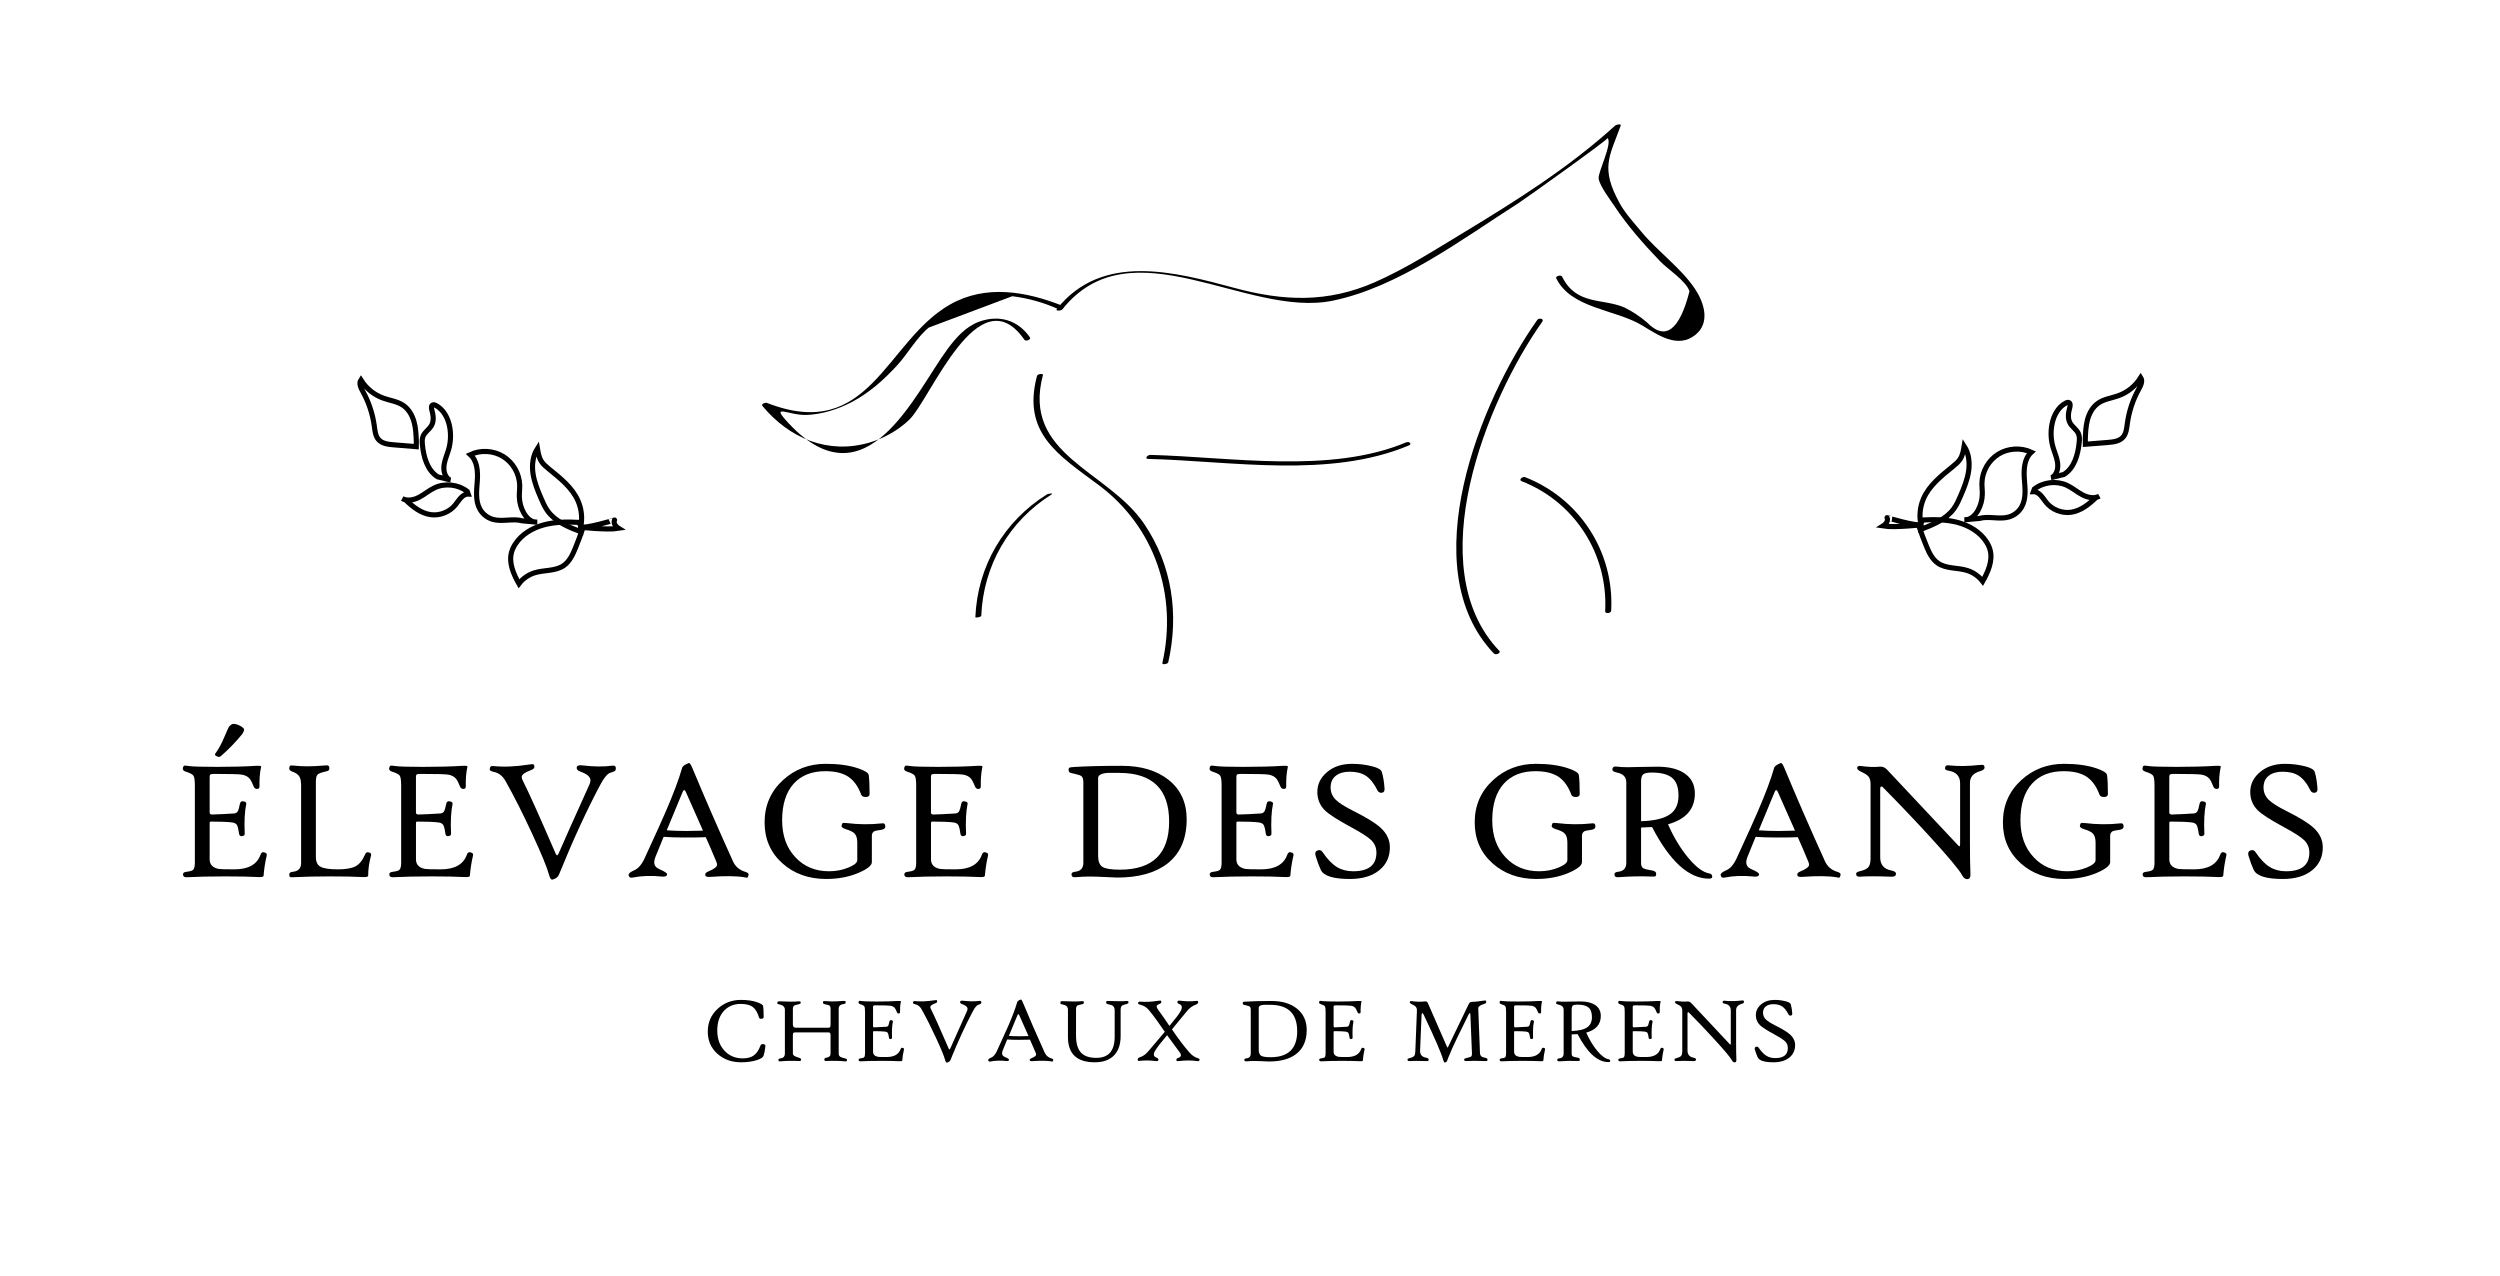 <?xml version="1.0" encoding="utf-8"?>
<!-- Generator: Adobe Illustrator 16.0.0, SVG Export Plug-In . SVG Version: 6.00 Build 0)  -->
<!DOCTYPE svg PUBLIC "-//W3C//DTD SVG 1.1//EN" "http://www.w3.org/Graphics/SVG/1.1/DTD/svg11.dtd">
<svg version="1.1" id="Calque_1" xmlns="http://www.w3.org/2000/svg" xmlns:xlink="http://www.w3.org/1999/xlink" x="0px" y="0px"
	 width="244.33px" height="124.742px" viewBox="0 0 244.33 124.742" enable-background="new 0 0 244.33 124.742"
	 xml:space="preserve">
<path d="M103.828,30.229c6.713-8.416,17.997,0.883,26.412-0.84c6.461-1.324,12.685-6.043,18.114-9.504
	c0.675-0.43,8.863-6.281,8.755-6.387c0.504,0.492-0.933,3.307-0.871,3.932c0.071,0.719,1.228,2.227,1.525,2.68
	c1.281,1.945,2.869,3.74,4.477,5.418c0.758,0.791,2.545,1.922,2.879,2.941c-0.99,3.846-2.371,4.861-4.145,3.051
	c-0.672-0.582-1.407-1.07-2.204-1.465c-2.142-0.93-4.717-0.189-6.103-3.023c-0.105-0.219-0.674-0.039-0.578,0.154
	c1.463,2.996,5.787,3.027,8.429,4.633c1.489,0.904,3.456,2.301,5.183,0.9c1.486-1.207,0.828-3.17-0.047-4.486
	c-1.355-2.039-3.65-3.662-5.222-5.564c-0.717-0.867-1.59-1.809-2.134-2.797c-1.912-3.477-1.006-4.549,0.093-7.582
	c0.09-0.248-0.455-0.096-0.526-0.029c-4.521,4.107-9.623,7.322-14.832,10.472c-2.81,1.697-5.642,3.516-8.652,4.84
	c-4.648,2.045-8.939,1.855-13.677,0.58c-5.92-1.592-12.991-3.508-17.419,2.045C103.113,30.413,103.699,30.394,103.828,30.229"/>
<path d="M103.832,29.882c-3.549-1.406-7.504-2.107-10.992-0.115c-6.312,3.604-7.83,13.547-17.89,9.607
	c-0.133-0.053-0.603,0.1-0.438,0.299c2.612,3.152,6.395,4.762,10.447,3.584c1.426-0.414,2.818-1.201,3.89-2.221
	c2.101-2,6.789-14.262,11.271-7.828c0.131,0.189,0.689-0.018,0.534-0.242c-1.17-1.68-3.005-2.232-4.948-1.531
	c-1.326,0.477-2.301,1.598-3.107,2.689c-3.172,4.287-7.914,15.391-15.519,7.248c-1.912-2.049-0.013-0.734,1.803-0.82
	c1.489-0.072,2.964-0.537,4.282-1.217c1.735-0.893,3.195-2.191,4.508-3.619c1.022-1.111,1.927-2.746,3.101-3.701
	c2.72-1.023,5.437-2.043,8.156-3.064c1.592,0.197,3.112,0.625,4.56,1.287C103.703,30.321,104.164,30.015,103.832,29.882"/>
<path d="M101.349,36.735c-1.479,5.563,2.04,7.707,6.014,10.662c5.498,4.089,7.737,10.792,6.236,17.402
	c-0.046,0.201,0.535,0.111,0.578-0.076c1.065-4.691,0.378-9.503-2.365-13.538c-3.546-5.222-11.962-6.718-9.885-14.526
	C101.979,36.464,101.399,36.548,101.349,36.735"/>
<path d="M102.331,48.31c-4.226,2.642-6.799,7.021-7.008,12.008c-0.003,0.078,0.573,0.01,0.58-0.156
	c0.204-4.892,2.711-9.241,6.87-11.84C103.011,48.173,102.435,48.245,102.331,48.31"/>
<path d="M112.21,44.849c8.167,0.211,17.726,1.939,25.469-1.311c0.367-0.154,0.039-0.426-0.248-0.307
	c-7.422,3.117-17.12,1.43-25.012,1.227C112.16,44.452,111.819,44.839,112.21,44.849"/>
<path d="M150.244,31.265c-5.561,7.834-12.207,24.255-4.244,32.602c0.184,0.193,0.732-0.045,0.529-0.258
	c-7.804-8.181-1.236-24.506,4.201-32.168C150.943,31.14,150.4,31.042,150.244,31.265"/>
<path d="M148.718,47.03c5.186,2.027,8.459,7.138,8.158,12.693c-0.017,0.303,0.573,0.223,0.588-0.045
	c0.31-5.726-3.074-10.955-8.414-13.045C148.802,46.538,148.375,46.896,148.718,47.03"/>
<path d="M26.065,83.616c-0.153,0.65-0.255,1.307-0.304,1.969c-0.006,0.104-0.172,0.148-0.5,0.131
	c-0.854-0.043-1.941-0.064-3.265-0.064c-1.455,0-2.707,0.027-3.758,0.082c-0.234,0.01-0.354-0.086-0.354-0.287
	c0-0.143,0.119-0.225,0.354-0.246c0.328-0.039,0.539-0.102,0.633-0.189c0.114-0.109,0.172-0.338,0.172-0.689v-7.555
	c0-0.508-0.047-0.83-0.14-0.963c-0.094-0.135-0.351-0.268-0.772-0.398c-0.224-0.07-0.306-0.205-0.246-0.402
	c0.029-0.104,0.072-0.16,0.132-0.172c0.055-0.016,0.2-0.006,0.437,0.033c0.348,0.055,1.262,0.082,2.738,0.082
	c1.472,0,2.737-0.033,3.798-0.1c0.355-0.021,0.533,0.004,0.533,0.074c0,0.027-0.005,0.055-0.016,0.082
	c-0.115,0.537-0.164,1.152-0.148,1.846c0.006,0.17-0.073,0.254-0.236,0.254c-0.154,0-0.261-0.072-0.322-0.221
	c-0.152-0.383-0.287-0.643-0.4-0.779c-0.176-0.207-0.428-0.34-0.755-0.395c-0.263-0.049-1.187-0.072-2.771-0.072
	c-0.182,0-0.297,0.029-0.346,0.09c-0.027,0.033-0.041,0.115-0.041,0.246v3.428c0,0.137,0.079,0.205,0.237,0.205
	c0.504-0.01,1.226-0.045,2.166-0.105c0.164-0.018,0.283-0.096,0.361-0.238c0.06-0.109,0.123-0.336,0.188-0.682
	c0.049-0.234,0.178-0.318,0.386-0.254c0.186,0.033,0.264,0.117,0.237,0.254c-0.153,0.744-0.202,1.713-0.147,2.904
	c0.006,0.131-0.084,0.211-0.271,0.238c-0.164,0.021-0.261-0.068-0.287-0.271c-0.056-0.42-0.125-0.697-0.209-0.832
	c-0.085-0.133-0.245-0.215-0.479-0.242c-0.449-0.055-1.126-0.082-2.036-0.082c-0.098,0-0.146,0.039-0.146,0.115v3.576
	c0,0.508,0.295,0.82,0.887,0.936c0.146,0.027,0.658,0.041,1.533,0.041c1.361,0,2.212-0.477,2.552-1.428
	c0.082-0.225,0.215-0.297,0.401-0.221C26.035,83.356,26.103,83.458,26.065,83.616 M23.858,71.304c0,0.104-0.06,0.248-0.181,0.436
	c-0.65,0.793-1.351,1.514-2.099,2.164c-0.117,0.1-0.264,0.094-0.445-0.016c-0.125-0.076-0.157-0.152-0.096-0.23
	c0.321-0.432,0.619-0.979,0.893-1.641c0.257-0.617,0.419-0.961,0.485-1.033c0.146-0.158,0.28-0.238,0.4-0.238
	c0.219,0,0.451,0.072,0.697,0.215C23.744,71.097,23.858,71.21,23.858,71.304"/>
<path d="M36.261,83.616c-0.188,0.701-0.279,1.355-0.279,1.969c0,0.104-0.175,0.148-0.525,0.131
	c-0.863-0.043-1.932-0.064-3.207-0.064c-1.356,0-2.564,0.027-3.627,0.082c-0.157,0.01-0.256-0.002-0.295-0.037
	c-0.037-0.035-0.057-0.119-0.057-0.25c0-0.143,0.117-0.225,0.352-0.246c0.537-0.055,0.805-0.342,0.805-0.861v-7.572
	c0-0.383-0.053-0.668-0.155-0.854c-0.126-0.219-0.366-0.387-0.722-0.508c-0.214-0.076-0.307-0.199-0.279-0.369
	c0.016-0.121,0.053-0.191,0.105-0.213c0.056-0.021,0.197-0.02,0.428,0.008c0.799,0.088,1.75,0.082,2.854-0.016
	c0.198-0.018,0.311-0.023,0.338-0.018c0.109,0.018,0.172,0.09,0.188,0.223c0.017,0.146-0.021,0.248-0.106,0.303
	c-0.033,0.021-0.146,0.055-0.338,0.098c-0.381,0.088-0.623,0.188-0.721,0.299c-0.099,0.113-0.148,0.35-0.148,0.711v7.342
	c0,0.459,0.156,0.773,0.463,0.939c0.311,0.166,0.871,0.25,1.688,0.25c0.776,0,1.352-0.1,1.727-0.299
	c0.373-0.199,0.68-0.576,0.914-1.129c0.088-0.219,0.222-0.293,0.402-0.221C36.24,83.356,36.304,83.458,36.261,83.616"/>
<path d="M46.228,83.616c-0.152,0.65-0.255,1.307-0.305,1.969c-0.006,0.104-0.172,0.148-0.5,0.131
	c-0.853-0.043-1.94-0.064-3.264-0.064c-1.455,0-2.707,0.027-3.758,0.082c-0.236,0.01-0.354-0.086-0.354-0.287
	c0-0.143,0.117-0.225,0.354-0.246c0.328-0.039,0.539-0.102,0.633-0.189c0.114-0.109,0.172-0.338,0.172-0.689v-7.555
	c0-0.508-0.047-0.83-0.14-0.963c-0.094-0.135-0.351-0.268-0.772-0.398c-0.224-0.07-0.306-0.205-0.246-0.402
	c0.029-0.104,0.072-0.16,0.132-0.172c0.055-0.016,0.2-0.006,0.437,0.033c0.348,0.055,1.262,0.082,2.738,0.082
	c1.473,0,2.736-0.033,3.798-0.1c0.354-0.021,0.533,0.002,0.533,0.074c0,0.027-0.005,0.055-0.017,0.082
	c-0.114,0.537-0.164,1.152-0.147,1.846c0.006,0.17-0.073,0.254-0.237,0.254c-0.154,0-0.26-0.072-0.32-0.221
	c-0.153-0.383-0.287-0.643-0.401-0.779c-0.176-0.207-0.427-0.34-0.755-0.395c-0.264-0.049-1.186-0.072-2.771-0.072
	c-0.182,0-0.297,0.029-0.346,0.088c-0.027,0.035-0.041,0.117-0.041,0.246v3.43c0,0.137,0.079,0.205,0.237,0.205
	c0.504-0.01,1.226-0.047,2.166-0.105c0.163-0.018,0.284-0.096,0.362-0.238c0.059-0.109,0.123-0.336,0.188-0.682
	c0.049-0.234,0.178-0.318,0.386-0.254c0.185,0.033,0.265,0.117,0.237,0.254c-0.153,0.744-0.202,1.713-0.146,2.904
	c0.004,0.131-0.086,0.211-0.271,0.238c-0.164,0.021-0.26-0.068-0.287-0.271c-0.055-0.42-0.125-0.697-0.209-0.832
	c-0.085-0.133-0.245-0.215-0.48-0.242c-0.449-0.055-1.125-0.082-2.035-0.082c-0.098,0-0.146,0.039-0.146,0.115v3.576
	c0,0.51,0.295,0.82,0.887,0.936c0.146,0.027,0.658,0.041,1.533,0.041c1.361,0,2.212-0.477,2.551-1.428
	c0.082-0.225,0.215-0.297,0.402-0.221C46.198,83.356,46.266,83.458,46.228,83.616"/>
<path d="M60.189,75.085c0,0.121-0.029,0.205-0.09,0.254c-0.061,0.051-0.208,0.109-0.443,0.182c-0.283,0.086-0.605,0.461-0.96,1.123
	c-1.327,2.482-2.685,5.428-4.069,8.836c-0.092,0.234-0.293,0.393-0.606,0.475c-0.011,0.006-0.026,0.012-0.049,0.018
	c-0.126,0-0.232-0.164-0.32-0.492c-0.18-0.684-0.726-2.008-1.632-3.971c-0.908-1.963-1.773-3.682-2.602-5.152
	c-0.283-0.514-0.668-0.82-1.155-0.918c-0.269-0.055-0.402-0.135-0.402-0.238c0-0.252,0.117-0.363,0.353-0.336
	c1,0.109,2.17,0.061,3.511-0.148c0.196-0.033,0.319-0.043,0.368-0.033c0.089,0.027,0.133,0.121,0.133,0.279
	c0,0.127-0.139,0.238-0.419,0.336c-0.548,0.203-0.82,0.416-0.82,0.641c0,0.094,0.033,0.205,0.099,0.336
	c0.558,1.094,1.627,3.471,3.209,7.129c0.054,0.119,0.105,0.18,0.154,0.18c0.045,0,0.094-0.061,0.147-0.18
	c0.454-1.051,1.463-3.309,3.028-6.775c0.053-0.131,0.082-0.252,0.082-0.361c0-0.344-0.332-0.631-0.994-0.861
	c-0.246-0.088-0.363-0.217-0.353-0.385c0.017-0.191,0.197-0.266,0.542-0.223c1.088,0.131,2.061,0.143,2.92,0.033
	C60.066,74.798,60.189,74.884,60.189,75.085"/>
<path d="M73.158,85.503c-0.032,0.148-0.068,0.236-0.106,0.264c-0.033,0.02-0.109,0.016-0.229-0.018
	c-0.782-0.143-1.925-0.158-3.429-0.049c-0.285,0.021-0.44-0.033-0.467-0.164c-0.029-0.152,0.062-0.271,0.27-0.354
	c0.591-0.24,0.886-0.465,0.886-0.672c0-0.082-0.032-0.199-0.099-0.354c-0.404-0.967-0.74-1.748-1.008-2.338
	c-0.389,0.023-1.072,0.033-2.052,0.033c-0.809,0-1.497-0.021-2.067-0.066c-0.19,0.471-0.459,1.127-0.803,1.971
	c-0.078,0.191-0.115,0.361-0.115,0.516c0,0.307,0.166,0.531,0.5,0.674c0.515,0.219,0.766,0.385,0.754,0.5
	c-0.01,0.186-0.182,0.258-0.516,0.221c-1.029-0.109-1.979-0.076-2.854,0.1c-0.23,0.049-0.358-0.033-0.387-0.246
	c-0.021-0.143,0.156-0.297,0.535-0.461c0.403-0.168,0.745-0.561,1.024-1.172c1.066-2.314,1.755-3.834,2.066-4.563
	c0.754-1.744,1.289-3.168,1.601-4.273c0.043-0.168,0.26-0.328,0.647-0.477c0.092-0.031,0.211,0.127,0.353,0.477
	c1.183,2.844,2.505,5.885,3.972,9.123c0.234,0.514,0.631,0.855,1.188,1.025C73.074,85.271,73.184,85.372,73.158,85.503
	 M68.704,81.181c-0.359-0.82-0.924-2.092-1.689-3.814c-0.043-0.094-0.093-0.141-0.147-0.141c-0.056,0-0.101,0.047-0.14,0.141
	l-1.567,3.781c0.586,0.043,1.241,0.066,1.969,0.066C67.578,81.214,68.102,81.202,68.704,81.181"/>
<path d="M86.521,80.778c0,0.176-0.128,0.281-0.387,0.32c-0.359,0.055-0.57,0.092-0.631,0.115c-0.196,0.082-0.295,0.24-0.295,0.475
	v2.568c0,0.322-0.42,0.666-1.263,1.033c-0.946,0.41-2.01,0.615-3.192,0.615c-1.716,0-3.146-0.512-4.29-1.533
	c-1.158-1.039-1.738-2.371-1.738-3.996c0-1.658,0.6-3.035,1.797-4.135c1.159-1.061,2.555-1.59,4.185-1.59
	c1.252,0,2.314,0.148,3.189,0.451c0.646,0.219,0.98,0.438,1.009,0.654c0.054,0.416,0.082,1.031,0.082,1.848
	c0,0.18-0.112,0.275-0.336,0.287c-0.263,0.01-0.424-0.064-0.483-0.223c-0.301-0.814-0.724-1.4-1.268-1.76
	c-0.545-0.359-1.292-0.537-2.244-0.537c-1.313,0-2.338,0.402-3.075,1.207c-0.761,0.836-1.141,2.033-1.141,3.592
	c0,1.504,0.438,2.715,1.313,3.633c0.848,0.898,1.938,1.348,3.272,1.348c0.684,0,1.321-0.123,1.911-0.369
	c0.563-0.236,0.847-0.475,0.847-0.715v-1.705c0-0.406-0.082-0.697-0.246-0.879c-0.144-0.164-0.425-0.309-0.847-0.434
	c-0.312-0.094-0.459-0.207-0.442-0.338c0.021-0.141,0.059-0.229,0.11-0.262s0.185-0.035,0.397-0.008
	c1.164,0.143,2.298,0.152,3.396,0.033c0.061-0.008,0.109-0.01,0.146-0.01C86.448,80.466,86.521,80.571,86.521,80.778"/>
<path d="M96.562,83.616c-0.152,0.65-0.255,1.307-0.305,1.969c-0.006,0.104-0.172,0.148-0.5,0.131
	c-0.853-0.043-1.94-0.064-3.264-0.064c-1.455,0-2.707,0.027-3.758,0.082c-0.236,0.01-0.354-0.086-0.354-0.287
	c0-0.143,0.117-0.225,0.354-0.246c0.328-0.039,0.539-0.102,0.633-0.189c0.114-0.109,0.172-0.338,0.172-0.689v-7.555
	c0-0.508-0.047-0.83-0.14-0.963c-0.094-0.135-0.351-0.268-0.772-0.398c-0.224-0.07-0.306-0.205-0.246-0.402
	c0.029-0.104,0.072-0.16,0.132-0.172c0.055-0.016,0.2-0.006,0.437,0.033c0.348,0.055,1.262,0.082,2.738,0.082
	c1.473,0,2.736-0.033,3.798-0.1c0.354-0.021,0.533,0.002,0.533,0.074c0,0.027-0.005,0.055-0.017,0.082
	c-0.114,0.537-0.164,1.152-0.147,1.846c0.006,0.17-0.073,0.254-0.237,0.254c-0.154,0-0.26-0.072-0.32-0.221
	c-0.153-0.383-0.287-0.643-0.401-0.779c-0.176-0.207-0.427-0.34-0.755-0.395c-0.264-0.049-1.186-0.072-2.771-0.072
	c-0.182,0-0.297,0.029-0.346,0.088c-0.027,0.035-0.041,0.117-0.041,0.246v3.43c0,0.137,0.079,0.205,0.237,0.205
	c0.504-0.01,1.226-0.047,2.166-0.105c0.163-0.018,0.284-0.096,0.362-0.238c0.059-0.109,0.123-0.336,0.188-0.682
	c0.049-0.234,0.178-0.318,0.386-0.254c0.185,0.033,0.265,0.117,0.237,0.254c-0.152,0.744-0.202,1.713-0.146,2.904
	c0.004,0.131-0.086,0.211-0.271,0.238c-0.164,0.021-0.26-0.068-0.287-0.271c-0.055-0.42-0.125-0.697-0.209-0.832
	c-0.085-0.133-0.245-0.215-0.48-0.242c-0.449-0.055-1.125-0.082-2.035-0.082c-0.098,0-0.146,0.039-0.146,0.115v3.576
	c0,0.51,0.295,0.82,0.887,0.936c0.146,0.027,0.658,0.041,1.533,0.041c1.361,0,2.213-0.477,2.551-1.428
	c0.082-0.225,0.215-0.297,0.402-0.221C96.533,83.356,96.6,83.458,96.562,83.616"/>
<path d="M115.976,80.073c0,1.902-0.629,3.346-1.887,4.33c-1.176,0.908-2.811,1.363-4.905,1.363c-0.176,0-0.571-0.018-1.19-0.051
	c-0.617-0.031-1.092-0.049-1.426-0.049c-0.449,0-0.947,0.021-1.494,0.064c-0.235,0.023-0.353-0.072-0.353-0.287
	c0-0.141,0.117-0.223,0.353-0.244c0.537-0.055,0.804-0.348,0.804-0.879v-7.857c0-0.295-0.06-0.496-0.179-0.6
	c-0.1-0.082-0.315-0.158-0.649-0.229c-0.279-0.055-0.448-0.102-0.509-0.141c-0.06-0.037-0.096-0.119-0.106-0.246
	c-0.017-0.131,0.041-0.215,0.172-0.254c0.027-0.006,0.148-0.016,0.361-0.033c1.176-0.076,2.733-0.115,4.676-0.115
	c1.888,0,3.404,0.455,4.553,1.363C115.382,77.149,115.976,78.438,115.976,80.073 M114.261,80.294c0-3.172-1.63-4.758-4.889-4.758
	h-1.148c-0.602,0.055-0.902,0.223-0.902,0.5v7.613c0,0.535,0.142,0.895,0.426,1.074c0.285,0.18,0.854,0.271,1.707,0.271
	C112.658,84.995,114.261,83.429,114.261,80.294"/>
<path d="M126.411,83.616c-0.153,0.65-0.255,1.307-0.304,1.969c-0.006,0.104-0.172,0.148-0.5,0.131
	c-0.854-0.043-1.941-0.064-3.266-0.064c-1.454,0-2.706,0.027-3.757,0.082c-0.236,0.01-0.353-0.086-0.353-0.287
	c0-0.143,0.116-0.225,0.353-0.246c0.328-0.039,0.539-0.102,0.633-0.189c0.114-0.109,0.172-0.338,0.172-0.689v-7.555
	c0-0.508-0.047-0.83-0.14-0.963c-0.094-0.135-0.351-0.268-0.772-0.398c-0.223-0.07-0.305-0.205-0.245-0.402
	c0.028-0.104,0.071-0.16,0.131-0.172c0.055-0.016,0.2-0.006,0.437,0.033c0.348,0.055,1.262,0.082,2.738,0.082
	c1.472,0,2.737-0.033,3.798-0.1c0.355-0.021,0.533,0.002,0.533,0.074c0,0.027-0.005,0.055-0.016,0.082
	c-0.115,0.537-0.164,1.152-0.148,1.846c0.006,0.17-0.072,0.254-0.236,0.254c-0.154,0-0.261-0.072-0.322-0.221
	c-0.152-0.383-0.286-0.643-0.4-0.779c-0.176-0.207-0.427-0.34-0.755-0.395c-0.263-0.049-1.187-0.072-2.771-0.072
	c-0.182,0-0.297,0.029-0.346,0.088c-0.027,0.035-0.041,0.117-0.041,0.246v3.43c0,0.137,0.079,0.205,0.237,0.205
	c0.504-0.01,1.227-0.047,2.166-0.105c0.164-0.018,0.283-0.096,0.361-0.238c0.06-0.109,0.123-0.336,0.188-0.682
	c0.049-0.234,0.179-0.318,0.386-0.254c0.186,0.033,0.264,0.117,0.237,0.254c-0.153,0.744-0.202,1.713-0.147,2.904
	c0.006,0.131-0.084,0.211-0.271,0.238c-0.164,0.021-0.261-0.068-0.287-0.271c-0.055-0.42-0.125-0.697-0.209-0.832
	c-0.085-0.133-0.245-0.215-0.479-0.242c-0.449-0.055-1.126-0.082-2.036-0.082c-0.098,0-0.146,0.039-0.146,0.115v3.576
	c0,0.51,0.295,0.82,0.887,0.936c0.146,0.027,0.658,0.041,1.533,0.041c1.361,0,2.212-0.477,2.552-1.428
	c0.082-0.225,0.215-0.297,0.401-0.221C126.38,83.356,126.449,83.458,126.411,83.616"/>
<path d="M135.835,82.813c0,0.924-0.339,1.664-1.018,2.223c-0.705,0.58-1.67,0.869-2.896,0.869c-1.612,0-2.56-0.299-2.838-0.895
	c-0.17-0.361-0.339-0.82-0.509-1.377c-0.071-0.258-0.02-0.426,0.156-0.502c0.219-0.098,0.391-0.055,0.517,0.133
	c0.465,0.688,0.933,1.178,1.401,1.467c0.455,0.279,0.985,0.42,1.593,0.42c1.521,0,2.28-0.609,2.28-1.822
	c0-0.475-0.166-0.881-0.5-1.213c-0.323-0.313-0.99-0.742-2.002-1.289c-1.279-0.689-2.123-1.23-2.526-1.623
	c-0.498-0.488-0.747-1.09-0.747-1.805c0-0.762,0.318-1.408,0.956-1.945c0.637-0.537,1.45-0.803,2.44-0.803
	c0.7,0,1.381,0.086,2.043,0.262c0.508,0.137,0.795,0.313,0.861,0.525c0.137,0.443,0.227,0.99,0.27,1.641
	c0.012,0.234-0.067,0.365-0.237,0.393c-0.213,0.033-0.363-0.041-0.451-0.221c-0.339-0.684-0.726-1.166-1.155-1.443
	c-0.4-0.258-0.923-0.387-1.568-0.387c-0.574,0-1.027,0.135-1.361,0.402s-0.5,0.648-0.5,1.141c0,0.459,0.164,0.855,0.492,1.189
	c0.313,0.313,0.886,0.678,1.723,1.098c1.29,0.646,2.18,1.193,2.666,1.643C135.532,81.446,135.835,82.085,135.835,82.813"/>
<path d="M155.922,80.778c0,0.176-0.128,0.281-0.386,0.32c-0.36,0.055-0.571,0.092-0.631,0.115c-0.197,0.082-0.295,0.24-0.295,0.475
	v2.568c0,0.322-0.422,0.666-1.264,1.033c-0.945,0.41-2.01,0.615-3.191,0.615c-1.717,0-3.147-0.512-4.291-1.533
	c-1.158-1.039-1.738-2.371-1.738-3.996c0-1.658,0.6-3.035,1.797-4.135c1.159-1.061,2.555-1.59,4.184-1.59
	c1.252,0,2.315,0.148,3.19,0.451c0.646,0.219,0.981,0.438,1.009,0.654c0.055,0.416,0.082,1.031,0.082,1.848
	c0,0.18-0.111,0.275-0.336,0.287c-0.263,0.01-0.424-0.064-0.484-0.223c-0.301-0.814-0.723-1.4-1.267-1.76
	c-0.545-0.359-1.292-0.537-2.243-0.537c-1.313,0-2.339,0.402-3.076,1.207c-0.761,0.836-1.141,2.033-1.141,3.592
	c0,1.504,0.438,2.715,1.313,3.633c0.848,0.898,1.938,1.348,3.272,1.348c0.685,0,1.321-0.123,1.911-0.369
	c0.564-0.236,0.846-0.475,0.846-0.715v-1.705c0-0.406-0.082-0.697-0.246-0.879c-0.143-0.164-0.424-0.309-0.846-0.434
	c-0.313-0.094-0.459-0.207-0.441-0.338c0.021-0.141,0.058-0.229,0.109-0.262c0.053-0.033,0.184-0.035,0.398-0.008
	c1.164,0.143,2.297,0.152,3.396,0.033c0.06-0.008,0.109-0.01,0.147-0.01C155.849,80.466,155.922,80.571,155.922,80.778"/>
<path d="M167.341,85.685c0.006,0.125-0.102,0.188-0.32,0.188c-1.963,0-3.816-1.682-5.562-5.045c-0.673,0.033-1.03,0.049-1.074,0.049
	v3.445c0,0.258,0.062,0.43,0.188,0.514c0.126,0.084,0.404,0.16,0.837,0.225c0.301,0.051,0.45,0.156,0.45,0.32
	c0,0.137-0.023,0.223-0.073,0.254c-0.05,0.033-0.185,0.045-0.41,0.033c-0.989-0.043-2.069-0.021-3.239,0.064
	c-0.236,0.018-0.354-0.078-0.354-0.285c0-0.143,0.117-0.225,0.354-0.246c0.535-0.055,0.803-0.348,0.803-0.879v-7.857
	c0-0.52-0.303-0.84-0.91-0.961c-0.301-0.059-0.451-0.154-0.451-0.287c0-0.201,0.102-0.303,0.304-0.303
	c0.06,0,0.126,0.006,0.196,0.016c0.225,0.033,0.566,0.051,1.025,0.051c0.153,0,0.539-0.01,1.158-0.025
	c0.617-0.016,1.191-0.025,1.721-0.025c1.095,0,1.959,0.205,2.593,0.615c0.711,0.455,1.067,1.125,1.067,2.01
	c0,1.516-0.875,2.516-2.625,3.004c0.557,1.268,1.213,2.355,1.967,3.264c0.772,0.93,1.467,1.443,2.084,1.543
	C167.24,85.392,167.331,85.497,167.341,85.685 M164.043,77.751c0-0.811-0.208-1.387-0.623-1.73c-0.416-0.344-1.08-0.518-1.993-0.518
	c-0.41,0-0.687,0.057-0.828,0.17c-0.143,0.111-0.214,0.352-0.214,0.725v3.863c1.323-0.043,2.274-0.275,2.854-0.697
	C163.775,79.177,164.043,78.571,164.043,77.751"/>
<path d="M179.883,85.503c-0.032,0.148-0.068,0.236-0.106,0.264c-0.033,0.02-0.109,0.016-0.229-0.018
	c-0.782-0.143-1.925-0.158-3.429-0.049c-0.285,0.021-0.44-0.033-0.467-0.164c-0.029-0.152,0.062-0.271,0.27-0.354
	c0.591-0.24,0.886-0.465,0.886-0.672c0-0.082-0.032-0.199-0.099-0.354c-0.404-0.967-0.74-1.748-1.008-2.338
	c-0.389,0.023-1.072,0.033-2.051,0.033c-0.81,0-1.498-0.021-2.068-0.066c-0.19,0.471-0.459,1.127-0.803,1.971
	c-0.078,0.191-0.115,0.361-0.115,0.516c0,0.307,0.166,0.531,0.5,0.674c0.515,0.219,0.766,0.385,0.754,0.5
	c-0.01,0.186-0.182,0.258-0.516,0.221c-1.029-0.109-1.979-0.076-2.854,0.1c-0.229,0.049-0.358-0.033-0.386-0.246
	c-0.022-0.143,0.156-0.297,0.533-0.461c0.404-0.168,0.746-0.561,1.025-1.172c1.066-2.314,1.755-3.834,2.066-4.563
	c0.754-1.744,1.289-3.168,1.601-4.273c0.043-0.168,0.26-0.328,0.647-0.477c0.093-0.031,0.211,0.127,0.353,0.477
	c1.183,2.844,2.505,5.885,3.972,9.123c0.234,0.514,0.631,0.855,1.188,1.025C179.799,85.271,179.91,85.372,179.883,85.503
	 M175.429,81.181c-0.359-0.82-0.924-2.092-1.689-3.814c-0.043-0.094-0.093-0.141-0.147-0.141c-0.056,0-0.101,0.047-0.14,0.141
	l-1.567,3.781c0.586,0.043,1.242,0.066,1.969,0.066C174.303,81.214,174.828,81.202,175.429,81.181"/>
<path d="M193.953,75.036c0,0.137-0.148,0.248-0.443,0.336c-0.656,0.186-0.984,0.566-0.984,1.141v5.898
	c0,1.24,0.017,2.242,0.049,3.002c0.012,0.289-0.057,0.453-0.205,0.492c-0.246,0.061-0.453-0.068-0.623-0.387
	c-0.273-0.518-1.346-1.799-3.216-3.838c-1.563-1.701-3.079-3.291-4.544-4.766c-0.051-0.049-0.098-0.064-0.148-0.041
	c-0.055,0.027-0.082,0.09-0.082,0.188v6.727c0,0.723,0.364,1.152,1.092,1.289c0.301,0.061,0.451,0.166,0.451,0.318
	c0,0.209-0.17,0.305-0.509,0.287c-1.302-0.053-2.313-0.053-3.035,0c-0.235,0.018-0.353-0.078-0.353-0.287
	c0-0.113,0.117-0.195,0.353-0.244c0.421-0.1,0.702-0.232,0.845-0.402s0.213-0.457,0.213-0.861v-7.26c0-0.318-0.065-0.561-0.196-0.73
	c-0.126-0.152-0.369-0.313-0.729-0.477c-0.269-0.125-0.397-0.254-0.387-0.385c0.016-0.148,0.141-0.205,0.369-0.172
	c0.711,0.098,1.326,0.119,1.846,0.064c0.268-0.027,0.51,0.074,0.723,0.305l6.873,7.324c0.094,0.105,0.156,0.156,0.189,0.156
	c0.044,0,0.064-0.074,0.064-0.221v-5.932c0-0.693-0.362-1.104-1.09-1.23c-0.256-0.043-0.386-0.119-0.386-0.23
	c0-0.229,0.118-0.33,0.353-0.303c0.897,0.098,1.898,0.088,3.002-0.033c0.193-0.021,0.316-0.023,0.369-0.008
	C193.906,74.784,193.953,74.878,193.953,75.036"/>
<path d="M207.544,80.778c0,0.176-0.128,0.281-0.387,0.32c-0.359,0.055-0.57,0.092-0.631,0.115c-0.196,0.082-0.295,0.24-0.295,0.475
	v2.568c0,0.322-0.42,0.666-1.263,1.033c-0.946,0.41-2.01,0.615-3.192,0.615c-1.715,0-3.146-0.512-4.289-1.533
	c-1.159-1.039-1.739-2.371-1.739-3.996c0-1.658,0.599-3.035,1.797-4.135c1.159-1.061,2.554-1.59,4.185-1.59
	c1.252,0,2.314,0.148,3.189,0.451c0.646,0.219,0.98,0.438,1.009,0.654c0.054,0.416,0.082,1.031,0.082,1.848
	c0,0.18-0.112,0.275-0.336,0.287c-0.263,0.01-0.424-0.064-0.483-0.223c-0.302-0.814-0.724-1.4-1.268-1.76
	c-0.545-0.359-1.292-0.537-2.244-0.537c-1.313,0-2.338,0.402-3.076,1.207c-0.76,0.836-1.14,2.033-1.14,3.592
	c0,1.504,0.437,2.715,1.312,3.633c0.849,0.898,1.939,1.348,3.273,1.348c0.684,0,1.321-0.123,1.911-0.369
	c0.563-0.236,0.846-0.475,0.846-0.715v-1.705c0-0.406-0.082-0.697-0.245-0.879c-0.144-0.164-0.425-0.309-0.847-0.434
	c-0.312-0.094-0.459-0.207-0.442-0.338c0.021-0.141,0.059-0.229,0.11-0.262s0.185-0.035,0.397-0.008
	c1.164,0.143,2.297,0.152,3.396,0.033c0.061-0.008,0.109-0.01,0.146-0.01C207.471,80.466,207.544,80.571,207.544,80.778"/>
<path d="M217.585,83.616c-0.152,0.65-0.255,1.307-0.304,1.969c-0.007,0.104-0.173,0.148-0.5,0.131
	c-0.853-0.043-1.941-0.064-3.265-0.064c-1.455,0-2.707,0.027-3.758,0.082c-0.236,0.01-0.353-0.086-0.353-0.287
	c0-0.143,0.116-0.225,0.353-0.246c0.328-0.039,0.539-0.102,0.633-0.189c0.114-0.109,0.172-0.338,0.172-0.689v-7.555
	c0-0.508-0.047-0.83-0.14-0.963c-0.094-0.135-0.351-0.268-0.772-0.398c-0.223-0.07-0.305-0.205-0.245-0.402
	c0.028-0.104,0.071-0.16,0.131-0.172c0.055-0.016,0.2-0.006,0.437,0.033c0.348,0.055,1.262,0.082,2.738,0.082
	c1.473,0,2.737-0.033,3.798-0.1c0.355-0.021,0.533,0.002,0.533,0.074c0,0.027-0.005,0.055-0.017,0.082
	c-0.114,0.537-0.164,1.152-0.147,1.846c0.006,0.17-0.073,0.254-0.237,0.254c-0.154,0-0.26-0.072-0.32-0.221
	c-0.153-0.383-0.287-0.643-0.401-0.779c-0.176-0.207-0.427-0.34-0.755-0.395c-0.264-0.049-1.186-0.072-2.771-0.072
	c-0.182,0-0.297,0.029-0.346,0.088c-0.027,0.035-0.041,0.117-0.041,0.246v3.43c0,0.137,0.079,0.205,0.237,0.205
	c0.504-0.01,1.226-0.047,2.166-0.105c0.164-0.018,0.284-0.096,0.362-0.238c0.059-0.109,0.123-0.336,0.188-0.682
	c0.049-0.234,0.178-0.318,0.387-0.254c0.185,0.033,0.264,0.117,0.236,0.254c-0.152,0.744-0.202,1.713-0.146,2.904
	c0.004,0.131-0.086,0.211-0.271,0.238c-0.164,0.021-0.26-0.068-0.287-0.271c-0.055-0.42-0.125-0.697-0.209-0.832
	c-0.085-0.133-0.245-0.215-0.48-0.242c-0.448-0.055-1.125-0.082-2.035-0.082c-0.098,0-0.146,0.039-0.146,0.115v3.576
	c0,0.51,0.295,0.82,0.887,0.936c0.146,0.027,0.658,0.041,1.533,0.041c1.361,0,2.213-0.477,2.551-1.428
	c0.082-0.225,0.215-0.297,0.402-0.221C217.556,83.356,217.624,83.458,217.585,83.616"/>
<path d="M227.01,82.813c0,0.924-0.339,1.664-1.019,2.223c-0.705,0.58-1.67,0.869-2.895,0.869c-1.613,0-2.561-0.299-2.838-0.895
	c-0.17-0.361-0.339-0.82-0.509-1.377c-0.071-0.258-0.019-0.426,0.155-0.502c0.22-0.098,0.392-0.055,0.518,0.133
	c0.465,0.688,0.934,1.178,1.402,1.467c0.455,0.279,0.984,0.42,1.592,0.42c1.521,0,2.281-0.609,2.281-1.822
	c0-0.475-0.168-0.881-0.5-1.213c-0.324-0.313-0.991-0.742-2.002-1.289c-1.28-0.689-2.123-1.23-2.527-1.623
	c-0.498-0.488-0.747-1.09-0.747-1.805c0-0.762,0.319-1.408,0.956-1.945s1.449-0.803,2.441-0.803c0.699,0,1.379,0.086,2.043,0.262
	c0.506,0.137,0.793,0.313,0.86,0.525c0.138,0.443,0.226,0.99,0.271,1.641c0.011,0.234-0.068,0.365-0.238,0.393
	c-0.213,0.033-0.363-0.041-0.451-0.221c-0.339-0.684-0.725-1.166-1.156-1.443c-0.399-0.258-0.922-0.387-1.568-0.387
	c-0.573,0-1.026,0.135-1.36,0.402s-0.5,0.648-0.5,1.141c0,0.459,0.164,0.855,0.492,1.189c0.312,0.313,0.886,0.678,1.723,1.098
	c1.29,0.646,2.179,1.193,2.666,1.643C226.707,81.446,227.01,82.085,227.01,82.813"/>
<path d="M74.805,102.241c-0.038,0.395-0.104,0.713-0.191,0.955c-0.059,0.158-0.287,0.299-0.684,0.422
	c-0.434,0.135-0.932,0.201-1.493,0.201c-0.931,0-1.704-0.277-2.323-0.832c-0.629-0.563-0.942-1.283-0.942-2.164
	c0-0.896,0.323-1.645,0.973-2.238c0.625-0.574,1.382-0.863,2.267-0.863c0.627,0,1.156,0.076,1.582,0.227
	c0.379,0.135,0.576,0.258,0.59,0.375c0.033,0.225,0.05,0.59,0.05,1.096c0,0.084-0.076,0.133-0.226,0.148
	c-0.117,0.012-0.188-0.025-0.215-0.107c-0.158-0.506-0.365-0.857-0.629-1.053c-0.262-0.195-0.654-0.293-1.18-0.293
	c-0.657,0-1.193,0.217-1.607,0.652c-0.451,0.475-0.676,1.121-0.676,1.947c0,0.816,0.236,1.477,0.711,1.98
	c0.462,0.494,1.053,0.742,1.771,0.742c0.469,0,0.838-0.1,1.107-0.303c0.258-0.191,0.469-0.508,0.631-0.945
	c0.047-0.127,0.154-0.174,0.32-0.139C74.759,102.077,74.814,102.14,74.805,102.241"/>
<path d="M82.776,103.569c0,0.078-0.01,0.125-0.028,0.143c-0.02,0.018-0.074,0.021-0.162,0.014c-0.58-0.051-1.166-0.063-1.756-0.035
	c-0.115,0.006-0.188-0.002-0.22-0.02c-0.03-0.02-0.047-0.064-0.047-0.137c0-0.094,0.079-0.152,0.235-0.174
	c0.248-0.031,0.373-0.166,0.373-0.398v-1.746c0-0.129-0.014-0.213-0.043-0.256c-0.031-0.043-0.1-0.064-0.209-0.064h-3.142
	c-0.131,0-0.212,0.016-0.242,0.049c-0.031,0.033-0.047,0.117-0.047,0.252v1.766c0,0.168,0.184,0.301,0.557,0.398
	c0.162,0.045,0.244,0.104,0.244,0.174c0,0.074-0.015,0.121-0.041,0.139c-0.027,0.018-0.101,0.023-0.223,0.018
	c-0.589-0.027-1.174-0.016-1.755,0.035c-0.089,0.008-0.142,0.004-0.162-0.014s-0.028-0.064-0.028-0.143
	c0-0.076,0.063-0.121,0.19-0.133c0.29-0.029,0.437-0.188,0.437-0.475v-4.266c0-0.275-0.164-0.449-0.494-0.521
	c-0.119-0.025-0.188-0.045-0.211-0.059s-0.033-0.045-0.033-0.096c0-0.039,0.002-0.066,0.009-0.084
	c0.019-0.057,0.104-0.08,0.262-0.072c0.75,0.041,1.353,0.041,1.813,0c0.082-0.006,0.137,0,0.162,0.018s0.037,0.064,0.037,0.139
	c0,0.057-0.066,0.1-0.199,0.129c-0.237,0.051-0.381,0.09-0.426,0.119c-0.093,0.061-0.139,0.18-0.139,0.361v1.5
	c0,0.209,0.1,0.313,0.303,0.313h3.091c0.123,0,0.199-0.016,0.228-0.041c0.042-0.037,0.062-0.135,0.062-0.289v-1.527
	c0-0.162-0.041-0.268-0.125-0.32c-0.045-0.033-0.17-0.068-0.373-0.107c-0.166-0.031-0.248-0.084-0.248-0.154
	c0-0.08,0.016-0.131,0.045-0.152c0.029-0.02,0.106-0.023,0.23-0.012c0.329,0.031,0.667,0.039,1.014,0.021
	c0.246-0.012,0.494-0.025,0.742-0.041c0.084,0,0.135,0.008,0.157,0.021c0.022,0.016,0.033,0.064,0.033,0.145
	c0,0.076-0.063,0.123-0.19,0.137c-0.326,0.035-0.49,0.189-0.49,0.463v4.377c0,0.145,0.053,0.252,0.156,0.318
	c0.084,0.055,0.237,0.105,0.463,0.156C82.712,103.464,82.776,103.507,82.776,103.569"/>
<path d="M88.344,102.579c-0.083,0.354-0.138,0.709-0.165,1.066c-0.003,0.057-0.093,0.08-0.271,0.07
	c-0.461-0.023-1.051-0.035-1.768-0.035c-0.788,0-1.466,0.016-2.035,0.045c-0.127,0.006-0.191-0.047-0.191-0.156
	c0-0.076,0.064-0.121,0.191-0.133c0.178-0.021,0.292-0.055,0.342-0.102c0.063-0.061,0.094-0.184,0.094-0.373v-4.094
	c0-0.275-0.025-0.449-0.075-0.521c-0.052-0.072-0.188-0.145-0.418-0.215c-0.121-0.039-0.166-0.113-0.134-0.219
	c0.016-0.057,0.039-0.086,0.072-0.094c0.029-0.01,0.107-0.002,0.234,0.02c0.189,0.029,0.686,0.043,1.484,0.043
	c0.797,0,1.482-0.018,2.058-0.053c0.192-0.012,0.289,0.002,0.289,0.041c0,0.014-0.004,0.029-0.011,0.043
	c-0.061,0.291-0.088,0.625-0.078,1c0.003,0.092-0.04,0.139-0.129,0.139c-0.084,0-0.141-0.041-0.174-0.121
	c-0.084-0.207-0.155-0.348-0.217-0.422c-0.096-0.113-0.231-0.184-0.41-0.213c-0.142-0.027-0.643-0.041-1.502-0.041
	c-0.097,0-0.16,0.016-0.186,0.049c-0.016,0.02-0.021,0.063-0.021,0.133v1.859c0,0.074,0.041,0.111,0.127,0.111
	c0.273-0.006,0.664-0.025,1.174-0.059c0.089-0.01,0.154-0.053,0.195-0.129c0.033-0.059,0.066-0.182,0.103-0.369
	c0.026-0.127,0.096-0.174,0.209-0.137c0.101,0.018,0.144,0.063,0.129,0.137c-0.083,0.402-0.11,0.928-0.08,1.574
	c0.003,0.07-0.046,0.113-0.147,0.127c-0.088,0.014-0.141-0.035-0.156-0.146c-0.028-0.227-0.066-0.377-0.112-0.451
	c-0.046-0.072-0.132-0.115-0.26-0.131c-0.243-0.029-0.61-0.043-1.101-0.043c-0.055,0-0.08,0.02-0.08,0.061v1.938
	c0,0.275,0.16,0.445,0.479,0.508c0.08,0.014,0.357,0.021,0.831,0.021c0.737,0,1.198-0.258,1.382-0.773
	c0.045-0.121,0.117-0.16,0.219-0.119C88.328,102.437,88.365,102.493,88.344,102.579"/>
<path d="M95.907,97.958c0,0.064-0.017,0.111-0.049,0.139c-0.033,0.025-0.113,0.059-0.24,0.098c-0.153,0.047-0.327,0.25-0.521,0.607
	c-0.72,1.344-1.455,2.941-2.203,4.785c-0.051,0.129-0.16,0.215-0.33,0.258c-0.006,0.004-0.014,0.006-0.025,0.01
	c-0.068,0-0.126-0.09-0.174-0.268c-0.098-0.369-0.393-1.086-0.885-2.15c-0.491-1.063-0.961-1.992-1.408-2.791
	c-0.153-0.277-0.362-0.443-0.626-0.498c-0.146-0.027-0.218-0.07-0.218-0.127c0-0.137,0.063-0.197,0.191-0.182
	c0.543,0.057,1.176,0.031,1.901-0.08c0.106-0.018,0.173-0.023,0.2-0.018c0.047,0.014,0.072,0.064,0.072,0.15
	c0,0.068-0.078,0.129-0.228,0.182c-0.297,0.109-0.444,0.225-0.444,0.348c0,0.049,0.018,0.109,0.053,0.182
	c0.303,0.592,0.881,1.879,1.738,3.861c0.028,0.064,0.057,0.098,0.084,0.098c0.023,0,0.049-0.033,0.08-0.098
	c0.245-0.568,0.792-1.793,1.639-3.67c0.031-0.072,0.045-0.137,0.045-0.195c0-0.188-0.18-0.344-0.539-0.467
	c-0.133-0.049-0.195-0.117-0.189-0.209c0.01-0.104,0.105-0.145,0.293-0.121c0.59,0.072,1.117,0.078,1.582,0.018
	C95.839,97.802,95.907,97.849,95.907,97.958"/>
<path d="M102.932,103.601c-0.019,0.08-0.037,0.127-0.06,0.143c-0.017,0.012-0.058,0.01-0.123-0.01
	c-0.424-0.076-1.043-0.084-1.857-0.025c-0.154,0.012-0.238-0.018-0.253-0.09c-0.015-0.082,0.034-0.146,0.147-0.189
	c0.318-0.131,0.479-0.252,0.479-0.365c0-0.045-0.018-0.107-0.053-0.191c-0.219-0.523-0.401-0.945-0.547-1.266
	c-0.209,0.01-0.582,0.018-1.11,0.018c-0.438,0-0.812-0.012-1.12-0.035c-0.104,0.254-0.249,0.609-0.436,1.066
	c-0.041,0.104-0.063,0.197-0.063,0.279c0,0.166,0.092,0.287,0.271,0.365c0.279,0.117,0.414,0.207,0.408,0.27
	c-0.006,0.102-0.099,0.141-0.279,0.121c-0.557-0.061-1.072-0.041-1.547,0.053c-0.125,0.027-0.193-0.018-0.209-0.133
	c-0.012-0.078,0.084-0.162,0.289-0.25c0.22-0.092,0.404-0.303,0.556-0.635c0.577-1.252,0.95-2.076,1.12-2.471
	c0.408-0.945,0.697-1.717,0.867-2.314c0.022-0.092,0.14-0.178,0.35-0.258c0.051-0.018,0.113,0.068,0.191,0.258
	c0.64,1.541,1.356,3.188,2.15,4.941c0.128,0.277,0.344,0.463,0.645,0.555C102.885,103.476,102.947,103.53,102.932,103.601
	 M100.519,101.259c-0.195-0.443-0.501-1.133-0.915-2.066c-0.024-0.049-0.051-0.076-0.08-0.076c-0.03,0-0.055,0.027-0.075,0.076
	l-0.85,2.049c0.316,0.023,0.673,0.035,1.066,0.035C99.91,101.276,100.193,101.271,100.519,101.259"/>
<path d="M110.286,97.993c0,0.061-0.065,0.105-0.2,0.139c-0.23,0.053-0.378,0.105-0.439,0.16c-0.084,0.074-0.125,0.211-0.125,0.412
	v2.547c0,0.814-0.213,1.441-0.635,1.883c-0.436,0.457-1.066,0.686-1.894,0.686c-1.747,0-2.621-0.822-2.621-2.467v-2.666
	c0-0.281-0.164-0.451-0.493-0.512c-0.113-0.02-0.182-0.039-0.207-0.057c-0.025-0.02-0.037-0.053-0.037-0.107
	c0-0.092,0.021-0.145,0.066-0.16c0.021-0.008,0.09-0.01,0.209-0.004c0.797,0.041,1.404,0.041,1.826,0
	c0.089-0.008,0.143-0.004,0.162,0.014s0.029,0.068,0.029,0.15c0,0.063-0.064,0.109-0.191,0.139
	c-0.249,0.053-0.393,0.092-0.432,0.115c-0.095,0.059-0.142,0.182-0.142,0.365v2.566c0,0.756,0.157,1.311,0.472,1.662
	c0.313,0.354,0.818,0.529,1.515,0.529c1.194,0,1.79-0.688,1.79-2.063v-2.559c0-0.201-0.051-0.348-0.155-0.439
	c-0.083-0.078-0.228-0.133-0.435-0.17c-0.164-0.029-0.246-0.084-0.246-0.164c0-0.092,0.024-0.146,0.072-0.16
	c0.018-0.006,0.088-0.006,0.209-0.004c0.823,0.033,1.391,0.033,1.701,0c0.118-0.012,0.184,0.012,0.195,0.07
	C110.284,97.921,110.286,97.952,110.286,97.993"/>
<path d="M117.24,103.544c-0.01,0.127-0.073,0.182-0.19,0.164c-0.535-0.084-1.145-0.086-1.832-0.01
	c-0.098,0.012-0.158,0.014-0.182,0.006c-0.048-0.02-0.068-0.068-0.063-0.152c0.002-0.074,0.078-0.135,0.223-0.182
	s0.217-0.133,0.217-0.258c0-0.068-0.025-0.137-0.074-0.205c-0.418-0.553-0.844-1.133-1.276-1.736
	c-0.616,0.727-1.01,1.24-1.182,1.537c-0.078,0.131-0.115,0.244-0.115,0.342c0,0.145,0.09,0.252,0.271,0.32
	c0.128,0.051,0.187,0.119,0.179,0.209c-0.006,0.104-0.1,0.143-0.281,0.119c-0.545-0.068-1.065-0.074-1.563-0.018
	c-0.077,0.008-0.127,0.006-0.149-0.008c-0.021-0.016-0.033-0.059-0.033-0.129c0-0.102,0.088-0.18,0.263-0.236
	c0.284-0.088,0.554-0.291,0.81-0.609c0.123-0.15,0.649-0.77,1.576-1.857c-0.373-0.539-0.631-0.906-0.772-1.102
	c-0.302-0.42-0.57-0.768-0.804-1.043c-0.213-0.256-0.49-0.424-0.828-0.502c-0.139-0.033-0.209-0.076-0.209-0.131
	c0-0.125,0.062-0.182,0.183-0.172c0.522,0.049,1.132,0.021,1.831-0.09c0.102-0.014,0.164-0.018,0.191-0.012
	c0.047,0.014,0.07,0.064,0.07,0.148c0,0.072-0.072,0.137-0.218,0.193c-0.162,0.059-0.244,0.139-0.244,0.24
	c0,0.068,0.042,0.162,0.125,0.275c0.472,0.656,0.848,1.197,1.128,1.621c0.622-0.746,0.992-1.238,1.111-1.475
	c0.065-0.131,0.098-0.244,0.098-0.342c0-0.152-0.081-0.258-0.243-0.32c-0.135-0.055-0.199-0.123-0.192-0.209
	c0.009-0.104,0.101-0.145,0.276-0.121c0.584,0.074,1.107,0.08,1.572,0.018c0.127-0.018,0.189,0.029,0.189,0.139
	c0,0.096-0.096,0.18-0.293,0.254c-0.297,0.115-0.562,0.311-0.791,0.59c-0.586,0.721-1.08,1.322-1.482,1.803
	c0.628,0.924,1.195,1.672,1.701,2.25c0.261,0.293,0.529,0.479,0.805,0.555C117.176,103.446,117.243,103.489,117.24,103.544"/>
<path d="M127.707,100.659c0,1.031-0.341,1.813-1.021,2.346c-0.637,0.492-1.523,0.738-2.657,0.738c-0.095,0-0.31-0.01-0.646-0.027
	c-0.334-0.018-0.592-0.025-0.772-0.025c-0.243,0-0.514,0.012-0.809,0.035c-0.127,0.012-0.191-0.041-0.191-0.156
	c0-0.076,0.064-0.121,0.191-0.133c0.289-0.029,0.436-0.188,0.436-0.475v-4.258c0-0.16-0.032-0.268-0.098-0.324
	c-0.053-0.045-0.172-0.086-0.352-0.125c-0.15-0.029-0.242-0.055-0.275-0.076c-0.032-0.02-0.051-0.064-0.058-0.131
	c-0.009-0.072,0.022-0.119,0.095-0.139c0.014-0.004,0.08-0.01,0.194-0.018c0.637-0.041,1.48-0.063,2.532-0.063
	c1.022,0,1.845,0.246,2.467,0.738C127.384,99.077,127.707,99.774,127.707,100.659 M126.778,100.78c0-1.719-0.883-2.578-2.647-2.578
	h-0.623c-0.326,0.029-0.488,0.121-0.488,0.271v4.123c0,0.289,0.076,0.484,0.23,0.582s0.463,0.146,0.924,0.146
	C125.91,103.325,126.778,102.478,126.778,100.78"/>
<path d="M133.359,102.579c-0.083,0.354-0.139,0.709-0.165,1.066c-0.003,0.057-0.093,0.08-0.271,0.07
	c-0.461-0.023-1.051-0.035-1.769-0.035c-0.788,0-1.466,0.016-2.035,0.045c-0.127,0.006-0.192-0.047-0.192-0.156
	c0-0.076,0.065-0.121,0.192-0.133c0.177-0.021,0.292-0.055,0.343-0.102c0.062-0.061,0.092-0.184,0.092-0.373v-4.094
	c0-0.275-0.024-0.449-0.074-0.521c-0.051-0.072-0.189-0.145-0.418-0.215c-0.121-0.039-0.166-0.113-0.135-0.219
	c0.017-0.057,0.039-0.086,0.072-0.094c0.03-0.01,0.108-0.002,0.235,0.02c0.19,0.029,0.685,0.043,1.483,0.043
	c0.798,0,1.483-0.018,2.059-0.053c0.191-0.012,0.289,0.002,0.289,0.041c0,0.014-0.004,0.029-0.01,0.043
	c-0.062,0.291-0.09,0.625-0.079,1c0.003,0.092-0.04,0.139-0.13,0.139c-0.082,0-0.141-0.041-0.174-0.121
	c-0.082-0.207-0.154-0.348-0.217-0.422c-0.095-0.113-0.23-0.184-0.408-0.213c-0.143-0.027-0.644-0.041-1.502-0.041
	c-0.098,0-0.16,0.016-0.187,0.049c-0.017,0.02-0.022,0.063-0.022,0.133v1.859c0,0.074,0.043,0.111,0.129,0.111
	c0.272-0.006,0.664-0.025,1.172-0.059c0.09-0.01,0.156-0.053,0.197-0.129c0.032-0.059,0.065-0.182,0.102-0.369
	c0.025-0.127,0.096-0.174,0.209-0.137c0.102,0.018,0.145,0.063,0.129,0.137c-0.083,0.402-0.109,0.928-0.08,1.574
	c0.003,0.07-0.046,0.113-0.146,0.127c-0.088,0.014-0.142-0.035-0.156-0.146c-0.029-0.227-0.067-0.377-0.113-0.451
	c-0.046-0.072-0.132-0.115-0.26-0.131c-0.243-0.029-0.61-0.043-1.102-0.043c-0.054,0-0.08,0.02-0.08,0.061v1.938
	c0,0.275,0.16,0.445,0.479,0.508c0.08,0.014,0.356,0.021,0.831,0.021c0.736,0,1.197-0.258,1.382-0.773
	c0.045-0.121,0.117-0.16,0.218-0.119C133.341,102.437,133.38,102.493,133.359,102.579"/>
<path d="M145.376,103.544c0,0.074-0.016,0.119-0.047,0.137s-0.11,0.023-0.237,0.018c-0.774-0.031-1.373-0.031-1.8,0
	c-0.133,0.01-0.2-0.043-0.2-0.154c0-0.063,0.067-0.107,0.2-0.135c0.264-0.059,0.422-0.107,0.477-0.146
	c0.064-0.049,0.094-0.162,0.088-0.338l-0.155-3.793c-0.003-0.078-0.024-0.117-0.062-0.117c-0.031,0-0.059,0.027-0.086,0.08
	c-0.527,1.061-0.897,1.814-1.111,2.262c-0.428,0.893-0.732,1.568-0.91,2.031c-0.08,0.217-0.121,0.328-0.124,0.334
	c-0.03,0.051-0.073,0.088-0.13,0.105c-0.028,0.01-0.053,0.014-0.074,0.014c-0.059,0-0.113-0.088-0.16-0.262
	c-0.188-0.67-0.83-2.154-1.929-4.457c-0.032-0.068-0.068-0.102-0.106-0.102c-0.048,0-0.072,0.045-0.076,0.137
	c-0.041,0.881-0.09,2.053-0.146,3.516c-0.018,0.391,0.18,0.623,0.591,0.697c0.163,0.029,0.245,0.088,0.245,0.174
	c0,0.074-0.016,0.119-0.047,0.137s-0.109,0.023-0.233,0.018c-0.682-0.025-1.21-0.025-1.586,0c-0.134,0.01-0.2-0.043-0.2-0.154
	c0-0.063,0.066-0.107,0.2-0.135c0.236-0.049,0.392-0.129,0.466-0.234c0.06-0.084,0.092-0.234,0.098-0.449l0.156-3.932
	c0.006-0.172-0.029-0.305-0.103-0.396c-0.065-0.08-0.197-0.166-0.396-0.258c-0.142-0.064-0.209-0.135-0.201-0.209
	c0.008-0.08,0.072-0.111,0.192-0.092c0.453,0.064,0.851,0.076,1.191,0.035c0.13-0.016,0.219-0.012,0.267,0.008
	c0.047,0.021,0.09,0.074,0.124,0.156l1.857,4.252c0.024,0.059,0.044,0.09,0.063,0.09c0.016,0,0.043-0.041,0.078-0.121
	c0.119-0.254,0.781-1.627,1.986-4.119c0.074-0.15,0.168-0.227,0.279-0.227c0.276,0,0.662-0.039,1.156-0.119
	c0.112-0.02,0.182-0.023,0.209-0.02c0.049,0.016,0.075,0.07,0.075,0.164c0,0.072-0.077,0.133-0.235,0.184
	c-0.371,0.115-0.553,0.256-0.547,0.418l0.166,4.324c0.006,0.172,0.049,0.293,0.129,0.363c0.063,0.063,0.184,0.109,0.358,0.143
	C145.293,103.403,145.376,103.46,145.376,103.544"/>
<path d="M150.998,102.579c-0.083,0.354-0.139,0.709-0.165,1.066c-0.003,0.057-0.093,0.08-0.271,0.07
	c-0.461-0.023-1.051-0.035-1.769-0.035c-0.788,0-1.466,0.016-2.034,0.045c-0.128,0.006-0.193-0.047-0.193-0.156
	c0-0.076,0.065-0.121,0.193-0.133c0.176-0.021,0.291-0.055,0.342-0.102c0.062-0.061,0.092-0.184,0.092-0.373v-4.094
	c0-0.275-0.024-0.449-0.074-0.521c-0.051-0.072-0.189-0.145-0.418-0.215c-0.121-0.039-0.166-0.113-0.135-0.219
	c0.017-0.057,0.039-0.086,0.072-0.094c0.03-0.01,0.108-0.002,0.235,0.02c0.19,0.029,0.685,0.043,1.483,0.043
	c0.798,0,1.483-0.018,2.059-0.053c0.191-0.012,0.289,0.002,0.289,0.041c0,0.014-0.004,0.029-0.01,0.043
	c-0.061,0.291-0.09,0.625-0.079,1c0.003,0.092-0.04,0.139-0.129,0.139c-0.083,0-0.142-0.041-0.175-0.121
	c-0.082-0.207-0.154-0.348-0.217-0.422c-0.095-0.113-0.23-0.184-0.408-0.213c-0.143-0.027-0.644-0.041-1.502-0.041
	c-0.098,0-0.16,0.016-0.187,0.049c-0.017,0.02-0.022,0.063-0.022,0.133v1.859c0,0.074,0.043,0.111,0.129,0.111
	c0.272-0.006,0.664-0.025,1.173-0.059c0.089-0.01,0.155-0.053,0.196-0.129c0.032-0.059,0.065-0.182,0.102-0.369
	c0.025-0.127,0.096-0.174,0.209-0.137c0.102,0.018,0.145,0.063,0.129,0.137c-0.083,0.402-0.109,0.928-0.08,1.574
	c0.003,0.07-0.046,0.113-0.146,0.127c-0.088,0.014-0.142-0.035-0.156-0.146c-0.029-0.227-0.067-0.377-0.113-0.451
	c-0.046-0.072-0.132-0.115-0.26-0.131c-0.243-0.029-0.61-0.043-1.102-0.043c-0.054,0-0.08,0.02-0.08,0.061v1.938
	c0,0.275,0.16,0.445,0.479,0.508c0.08,0.014,0.356,0.021,0.831,0.021c0.736,0,1.197-0.258,1.382-0.773
	c0.045-0.121,0.117-0.16,0.218-0.119C150.98,102.437,151.019,102.493,150.998,102.579"/>
<path d="M157.369,103.698c0.003,0.068-0.055,0.102-0.174,0.102c-1.063,0-2.067-0.91-3.012-2.73
	c-0.365,0.018-0.559,0.025-0.582,0.025v1.867c0,0.139,0.034,0.23,0.102,0.277c0.068,0.045,0.22,0.086,0.453,0.121
	c0.162,0.027,0.244,0.086,0.244,0.174c0,0.074-0.012,0.121-0.039,0.139c-0.026,0.018-0.101,0.023-0.223,0.018
	c-0.535-0.023-1.121-0.012-1.755,0.035c-0.127,0.008-0.192-0.043-0.192-0.156c0-0.076,0.065-0.121,0.192-0.133
	c0.29-0.029,0.435-0.188,0.435-0.475v-4.258c0-0.281-0.164-0.455-0.492-0.52c-0.163-0.033-0.244-0.084-0.244-0.156
	c0-0.109,0.055-0.164,0.164-0.164c0.031,0,0.068,0.004,0.107,0.01c0.121,0.018,0.306,0.025,0.555,0.025
	c0.083,0,0.292-0.004,0.627-0.012c0.334-0.01,0.646-0.014,0.933-0.014c0.593,0,1.06,0.111,1.404,0.332
	c0.385,0.246,0.577,0.609,0.577,1.09c0,0.82-0.473,1.361-1.422,1.625c0.303,0.688,0.658,1.277,1.066,1.77
	c0.418,0.504,0.795,0.781,1.129,0.836C157.314,103.54,157.363,103.599,157.369,103.698 M155.583,99.401
	c0-0.438-0.112-0.75-0.338-0.938c-0.224-0.186-0.585-0.279-1.079-0.279c-0.223,0-0.372,0.029-0.449,0.092
	c-0.076,0.061-0.115,0.189-0.115,0.393v2.094c0.717-0.025,1.232-0.15,1.545-0.379C155.437,100.173,155.583,99.847,155.583,99.401"/>
<path d="M162.59,102.579c-0.083,0.354-0.138,0.709-0.165,1.066c-0.003,0.057-0.093,0.08-0.271,0.07
	c-0.461-0.023-1.051-0.035-1.768-0.035c-0.788,0-1.466,0.016-2.035,0.045c-0.127,0.006-0.191-0.047-0.191-0.156
	c0-0.076,0.064-0.121,0.191-0.133c0.178-0.021,0.292-0.055,0.342-0.102c0.063-0.061,0.094-0.184,0.094-0.373v-4.094
	c0-0.275-0.025-0.449-0.075-0.521c-0.052-0.072-0.188-0.145-0.418-0.215c-0.121-0.039-0.166-0.113-0.134-0.219
	c0.016-0.057,0.039-0.086,0.072-0.094c0.029-0.01,0.107-0.002,0.234,0.02c0.189,0.029,0.686,0.043,1.484,0.043
	c0.797,0,1.482-0.018,2.058-0.053c0.192-0.012,0.289,0.002,0.289,0.041c0,0.014-0.004,0.029-0.011,0.043
	c-0.061,0.291-0.088,0.625-0.078,1c0.003,0.092-0.04,0.139-0.129,0.139c-0.084,0-0.141-0.041-0.174-0.121
	c-0.084-0.207-0.155-0.348-0.217-0.422c-0.096-0.113-0.231-0.184-0.41-0.213c-0.142-0.027-0.643-0.041-1.502-0.041
	c-0.097,0-0.16,0.016-0.186,0.049c-0.016,0.02-0.021,0.063-0.021,0.133v1.859c0,0.074,0.041,0.111,0.127,0.111
	c0.273-0.006,0.664-0.025,1.174-0.059c0.089-0.01,0.154-0.053,0.195-0.129c0.033-0.059,0.066-0.182,0.103-0.369
	c0.026-0.127,0.096-0.174,0.209-0.137c0.101,0.018,0.144,0.063,0.129,0.137c-0.083,0.402-0.11,0.928-0.08,1.574
	c0.003,0.07-0.046,0.113-0.147,0.127c-0.088,0.014-0.141-0.035-0.156-0.146c-0.028-0.227-0.066-0.377-0.112-0.451
	c-0.046-0.072-0.132-0.115-0.26-0.131c-0.243-0.029-0.61-0.043-1.101-0.043c-0.055,0-0.08,0.02-0.08,0.061v1.938
	c0,0.275,0.16,0.445,0.479,0.508c0.08,0.014,0.357,0.021,0.831,0.021c0.737,0,1.198-0.258,1.382-0.773
	c0.045-0.121,0.117-0.16,0.219-0.119C162.574,102.437,162.611,102.493,162.59,102.579"/>
<path d="M170.446,97.931c0,0.074-0.08,0.135-0.24,0.184c-0.356,0.1-0.532,0.307-0.532,0.617v3.195c0,0.672,0.008,1.213,0.026,1.625
	c0.006,0.158-0.03,0.246-0.11,0.268c-0.135,0.031-0.248-0.037-0.338-0.209c-0.15-0.283-0.729-0.975-1.744-2.08
	c-0.846-0.922-1.666-1.781-2.459-2.582c-0.028-0.025-0.055-0.033-0.082-0.021c-0.029,0.016-0.043,0.049-0.043,0.102v3.645
	c0,0.391,0.196,0.623,0.59,0.695c0.162,0.035,0.246,0.092,0.246,0.176c0,0.111-0.092,0.164-0.276,0.154
	c-0.705-0.029-1.254-0.029-1.644,0c-0.127,0.01-0.192-0.043-0.192-0.154c0-0.063,0.065-0.107,0.192-0.135
	c0.228-0.053,0.379-0.125,0.457-0.217c0.077-0.092,0.115-0.248,0.115-0.467v-3.932c0-0.174-0.035-0.305-0.107-0.396
	c-0.067-0.082-0.199-0.168-0.395-0.258c-0.146-0.068-0.215-0.137-0.209-0.209c0.01-0.08,0.075-0.111,0.2-0.092
	c0.385,0.053,0.718,0.064,1,0.035c0.146-0.016,0.274,0.039,0.392,0.162l3.723,3.971c0.05,0.055,0.084,0.084,0.102,0.084
	c0.023,0,0.036-0.041,0.036-0.121v-3.211c0-0.377-0.197-0.6-0.591-0.668c-0.139-0.023-0.209-0.064-0.209-0.123
	c0-0.125,0.064-0.182,0.191-0.166c0.485,0.055,1.027,0.049,1.627-0.018c0.103-0.012,0.17-0.014,0.199-0.004
	C170.421,97.796,170.446,97.845,170.446,97.931"/>
<path d="M175.44,102.144c0,0.5-0.185,0.9-0.552,1.205c-0.381,0.313-0.903,0.471-1.567,0.471c-0.874,0-1.386-0.162-1.537-0.486
	c-0.092-0.193-0.184-0.443-0.276-0.746c-0.039-0.139-0.01-0.229,0.084-0.27c0.119-0.055,0.213-0.029,0.281,0.07
	c0.252,0.373,0.504,0.639,0.76,0.795c0.246,0.15,0.533,0.227,0.863,0.227c0.822,0,1.233-0.328,1.233-0.986
	c0-0.258-0.091-0.477-0.271-0.656c-0.175-0.17-0.537-0.402-1.084-0.697c-0.693-0.375-1.149-0.668-1.369-0.881
	c-0.27-0.264-0.404-0.59-0.404-0.979c0-0.41,0.173-0.762,0.518-1.053c0.346-0.289,0.786-0.436,1.322-0.436
	c0.379,0,0.748,0.049,1.105,0.143c0.276,0.074,0.432,0.17,0.467,0.285c0.074,0.24,0.123,0.535,0.147,0.889
	c0.007,0.127-0.036,0.197-0.129,0.213c-0.114,0.018-0.196-0.021-0.243-0.119c-0.185-0.371-0.394-0.633-0.628-0.783
	c-0.216-0.141-0.499-0.209-0.849-0.209c-0.311,0-0.557,0.072-0.737,0.219c-0.181,0.145-0.272,0.35-0.272,0.617
	c0,0.248,0.09,0.463,0.268,0.645c0.169,0.168,0.48,0.367,0.934,0.596c0.699,0.35,1.18,0.645,1.443,0.889
	C175.276,101.403,175.44,101.749,175.44,102.144"/>
<path fill="none" stroke="#000000" stroke-width="0.5" stroke-miterlimit="10" d="M187.93,50.816
	c1.146-0.053,2.312-0.049,3.419,0.25s2.164,0.922,2.786,1.887c0.157,0.246,0.286,0.51,0.362,0.793
	c0.277,1.041-0.194,2.127-0.727,3.066c-0.381-0.496-0.916-0.871-1.512-1.059c-0.944-0.297-2.044-0.146-2.857-0.709
	c-0.57-0.395-0.88-1.061-1.142-1.703c-0.257-0.627-0.495-1.262-0.714-1.904L187.93,50.816z"/>
<path fill="none" stroke="#000000" stroke-width="0.5" stroke-miterlimit="10" d="M191.998,50.797
	c0.562,0.045,1.041-0.416,1.312-0.909c0.265-0.479,0.411-1.021,0.424-1.57c0.011-0.377-0.045-0.756-0.034-1.135
	c0.028-1.121,0.652-2.209,1.605-2.799c0.953-0.588,2.205-0.662,3.22-0.189c-0.69,0.623-0.749,1.674-0.682,2.602
	c0.067,0.926,0.196,1.918-0.257,2.73c-0.264,0.475-0.721,0.841-1.242,0.995c-0.934,0.275-1.963-0.115-2.899,0.146L191.998,50.797z"
	/>
<path fill="none" stroke="#000000" stroke-width="0.5" stroke-miterlimit="10" d="M205.176,48.491
	c-0.513,0.279-1.155,0.135-1.671-0.139c-0.514-0.273-0.961-0.666-1.488-0.914c-1.021-0.479-2.307-0.336-3.197,0.357l-0.092,0.258
	c0.571-0.016,0.898,0.611,1.256,1.057c0.56,0.693,1.491,1.069,2.377,0.959c0.987-0.125,1.815-0.793,2.527-1.488"/>
<path fill="none" stroke="#000000" stroke-width="0.5" stroke-miterlimit="10" d="M200.461,46.675
	c0.123-0.012,0.229-0.092,0.312-0.184c0.332-0.363,0.387-0.906,0.299-1.389c-0.086-0.484-0.295-0.936-0.43-1.408
	c-0.205-0.717-0.24-1.48-0.101-2.213c0.159-0.844,0.594-1.688,1.354-2.09c0.09-0.049,0.198-0.09,0.293-0.051
	c0.17,0.074,0.144,0.322,0.094,0.5c-0.139,0.492-0.221,1.047,0.025,1.496c0.219,0.4,0.668,0.65,0.836,1.076
	c0.105,0.262,0.088,0.557,0.059,0.838c-0.119,1.191-0.479,2.496-1.5,3.123L200.461,46.675z"/>
<path fill="none" stroke="#000000" stroke-width="0.5" stroke-miterlimit="10" d="M187.751,51.73
	c1.194-0.465,2.457-0.979,3.207-2.017c0.276-0.383,0.469-0.818,0.655-1.252c0.334-0.777,0.659-1.57,0.783-2.408
	c0.123-0.84,0.026-1.738-0.435-2.449c-0.071,0.434-0.149,0.879-0.383,1.252c-0.188,0.295-0.461,0.523-0.732,0.744
	c-1.105,0.9-2.285,1.818-2.855,3.127c-0.363,0.834-0.445,1.786-0.229,2.667L187.751,51.73z"/>
<path fill="none" stroke="#000000" stroke-width="0.5" stroke-miterlimit="10" d="M187.892,51.281c0,0-2.724,0.309-3.859,0.125
	c0,0,0.595-0.365,0.393-0.814C184.425,50.592,187.21,51.449,187.892,51.281z"/>
<path fill="none" stroke="#000000" stroke-width="0.5" stroke-miterlimit="10" d="M203.8,42.929c0.023-0.65,0.049-1.309,0.223-1.938
	c0.174-0.627,0.513-1.23,1.049-1.6c0.581-0.4,1.314-0.482,1.975-0.721c0.894-0.322,1.672-0.955,2.172-1.764
	c0.215,0.334,0,0.77-0.192,1.117c-0.58,1.045-0.961,2.199-1.12,3.383c-0.063,0.469-0.107,0.979-0.423,1.328
	c-0.354,0.395-0.938,0.463-1.468,0.506l-2.209,0.178L203.8,42.929z"/>
<path fill="none" stroke="#000000" stroke-width="0.5" stroke-miterlimit="10" d="M56.558,51.051
	c-1.146-0.055-2.311-0.051-3.418,0.248s-2.165,0.922-2.786,1.887c-0.157,0.246-0.287,0.512-0.362,0.795
	c-0.279,1.041,0.193,2.127,0.726,3.064c0.381-0.496,0.917-0.869,1.512-1.059c0.944-0.297,2.044-0.146,2.858-0.709
	c0.57-0.395,0.879-1.061,1.141-1.701c0.257-0.629,0.496-1.264,0.714-1.906L56.558,51.051z"/>
<path fill="none" stroke="#000000" stroke-width="0.5" stroke-miterlimit="10" d="M52.492,51.031
	c-0.563,0.043-1.041-0.416-1.313-0.909c-0.265-0.48-0.41-1.023-0.424-1.57c-0.01-0.379,0.045-0.758,0.035-1.137
	c-0.029-1.119-0.652-2.207-1.605-2.797s-2.205-0.664-3.221-0.189c0.69,0.623,0.75,1.674,0.682,2.6
	c-0.066,0.926-0.196,1.92,0.257,2.73c0.264,0.476,0.721,0.841,1.243,0.995c0.933,0.275,1.962-0.113,2.898,0.148L52.492,51.031z"/>
<path fill="none" stroke="#000000" stroke-width="0.5" stroke-miterlimit="10" d="M39.312,48.726
	c0.512,0.277,1.156,0.135,1.672-0.139c0.514-0.273,0.961-0.666,1.488-0.914c1.021-0.48,2.305-0.336,3.195,0.357l0.093,0.258
	c-0.571-0.016-0.899,0.611-1.256,1.055c-0.56,0.695-1.491,1.071-2.377,0.96c-0.987-0.125-1.815-0.792-2.526-1.489"/>
<path fill="none" stroke="#000000" stroke-width="0.5" stroke-miterlimit="10" d="M44.027,46.907
	c-0.123-0.01-0.229-0.092-0.312-0.184c-0.331-0.361-0.386-0.904-0.299-1.389c0.087-0.482,0.295-0.936,0.429-1.406
	c0.205-0.717,0.241-1.48,0.102-2.213c-0.158-0.846-0.594-1.689-1.354-2.092c-0.09-0.049-0.199-0.09-0.294-0.049
	c-0.171,0.072-0.144,0.32-0.093,0.5c0.138,0.492,0.219,1.045-0.026,1.494c-0.219,0.4-0.668,0.65-0.837,1.076
	c-0.104,0.264-0.086,0.557-0.059,0.838c0.121,1.193,0.479,2.496,1.5,3.123L44.027,46.907z"/>
<path fill="none" stroke="#000000" stroke-width="0.5" stroke-miterlimit="10" d="M56.738,51.963
	c-1.195-0.463-2.459-0.979-3.209-2.017c-0.275-0.381-0.467-0.816-0.653-1.252c-0.335-0.777-0.66-1.57-0.784-2.408
	c-0.123-0.838-0.025-1.736,0.434-2.449c0.073,0.434,0.15,0.881,0.385,1.252c0.187,0.295,0.461,0.523,0.731,0.744
	c1.106,0.9,2.286,1.82,2.854,3.129c0.363,0.832,0.445,1.784,0.23,2.667L56.738,51.963z"/>
<path fill="none" stroke="#000000" stroke-width="0.5" stroke-miterlimit="10" d="M56.597,51.514c0,0,2.723,0.309,3.859,0.125
	c0,0-0.596-0.365-0.394-0.814C60.063,50.824,57.279,51.684,56.597,51.514z"/>
<path fill="none" stroke="#000000" stroke-width="0.5" stroke-miterlimit="10" d="M40.689,43.163
	c-0.023-0.652-0.05-1.311-0.225-1.938c-0.172-0.627-0.512-1.232-1.049-1.602c-0.58-0.398-1.313-0.48-1.975-0.719
	c-0.893-0.324-1.67-0.955-2.17-1.764c-0.216,0.334-0.001,0.768,0.191,1.117c0.58,1.045,0.961,2.197,1.121,3.381
	c0.063,0.469,0.105,0.979,0.422,1.33c0.355,0.393,0.938,0.461,1.468,0.504l2.21,0.18L40.689,43.163z"/>
</svg>
